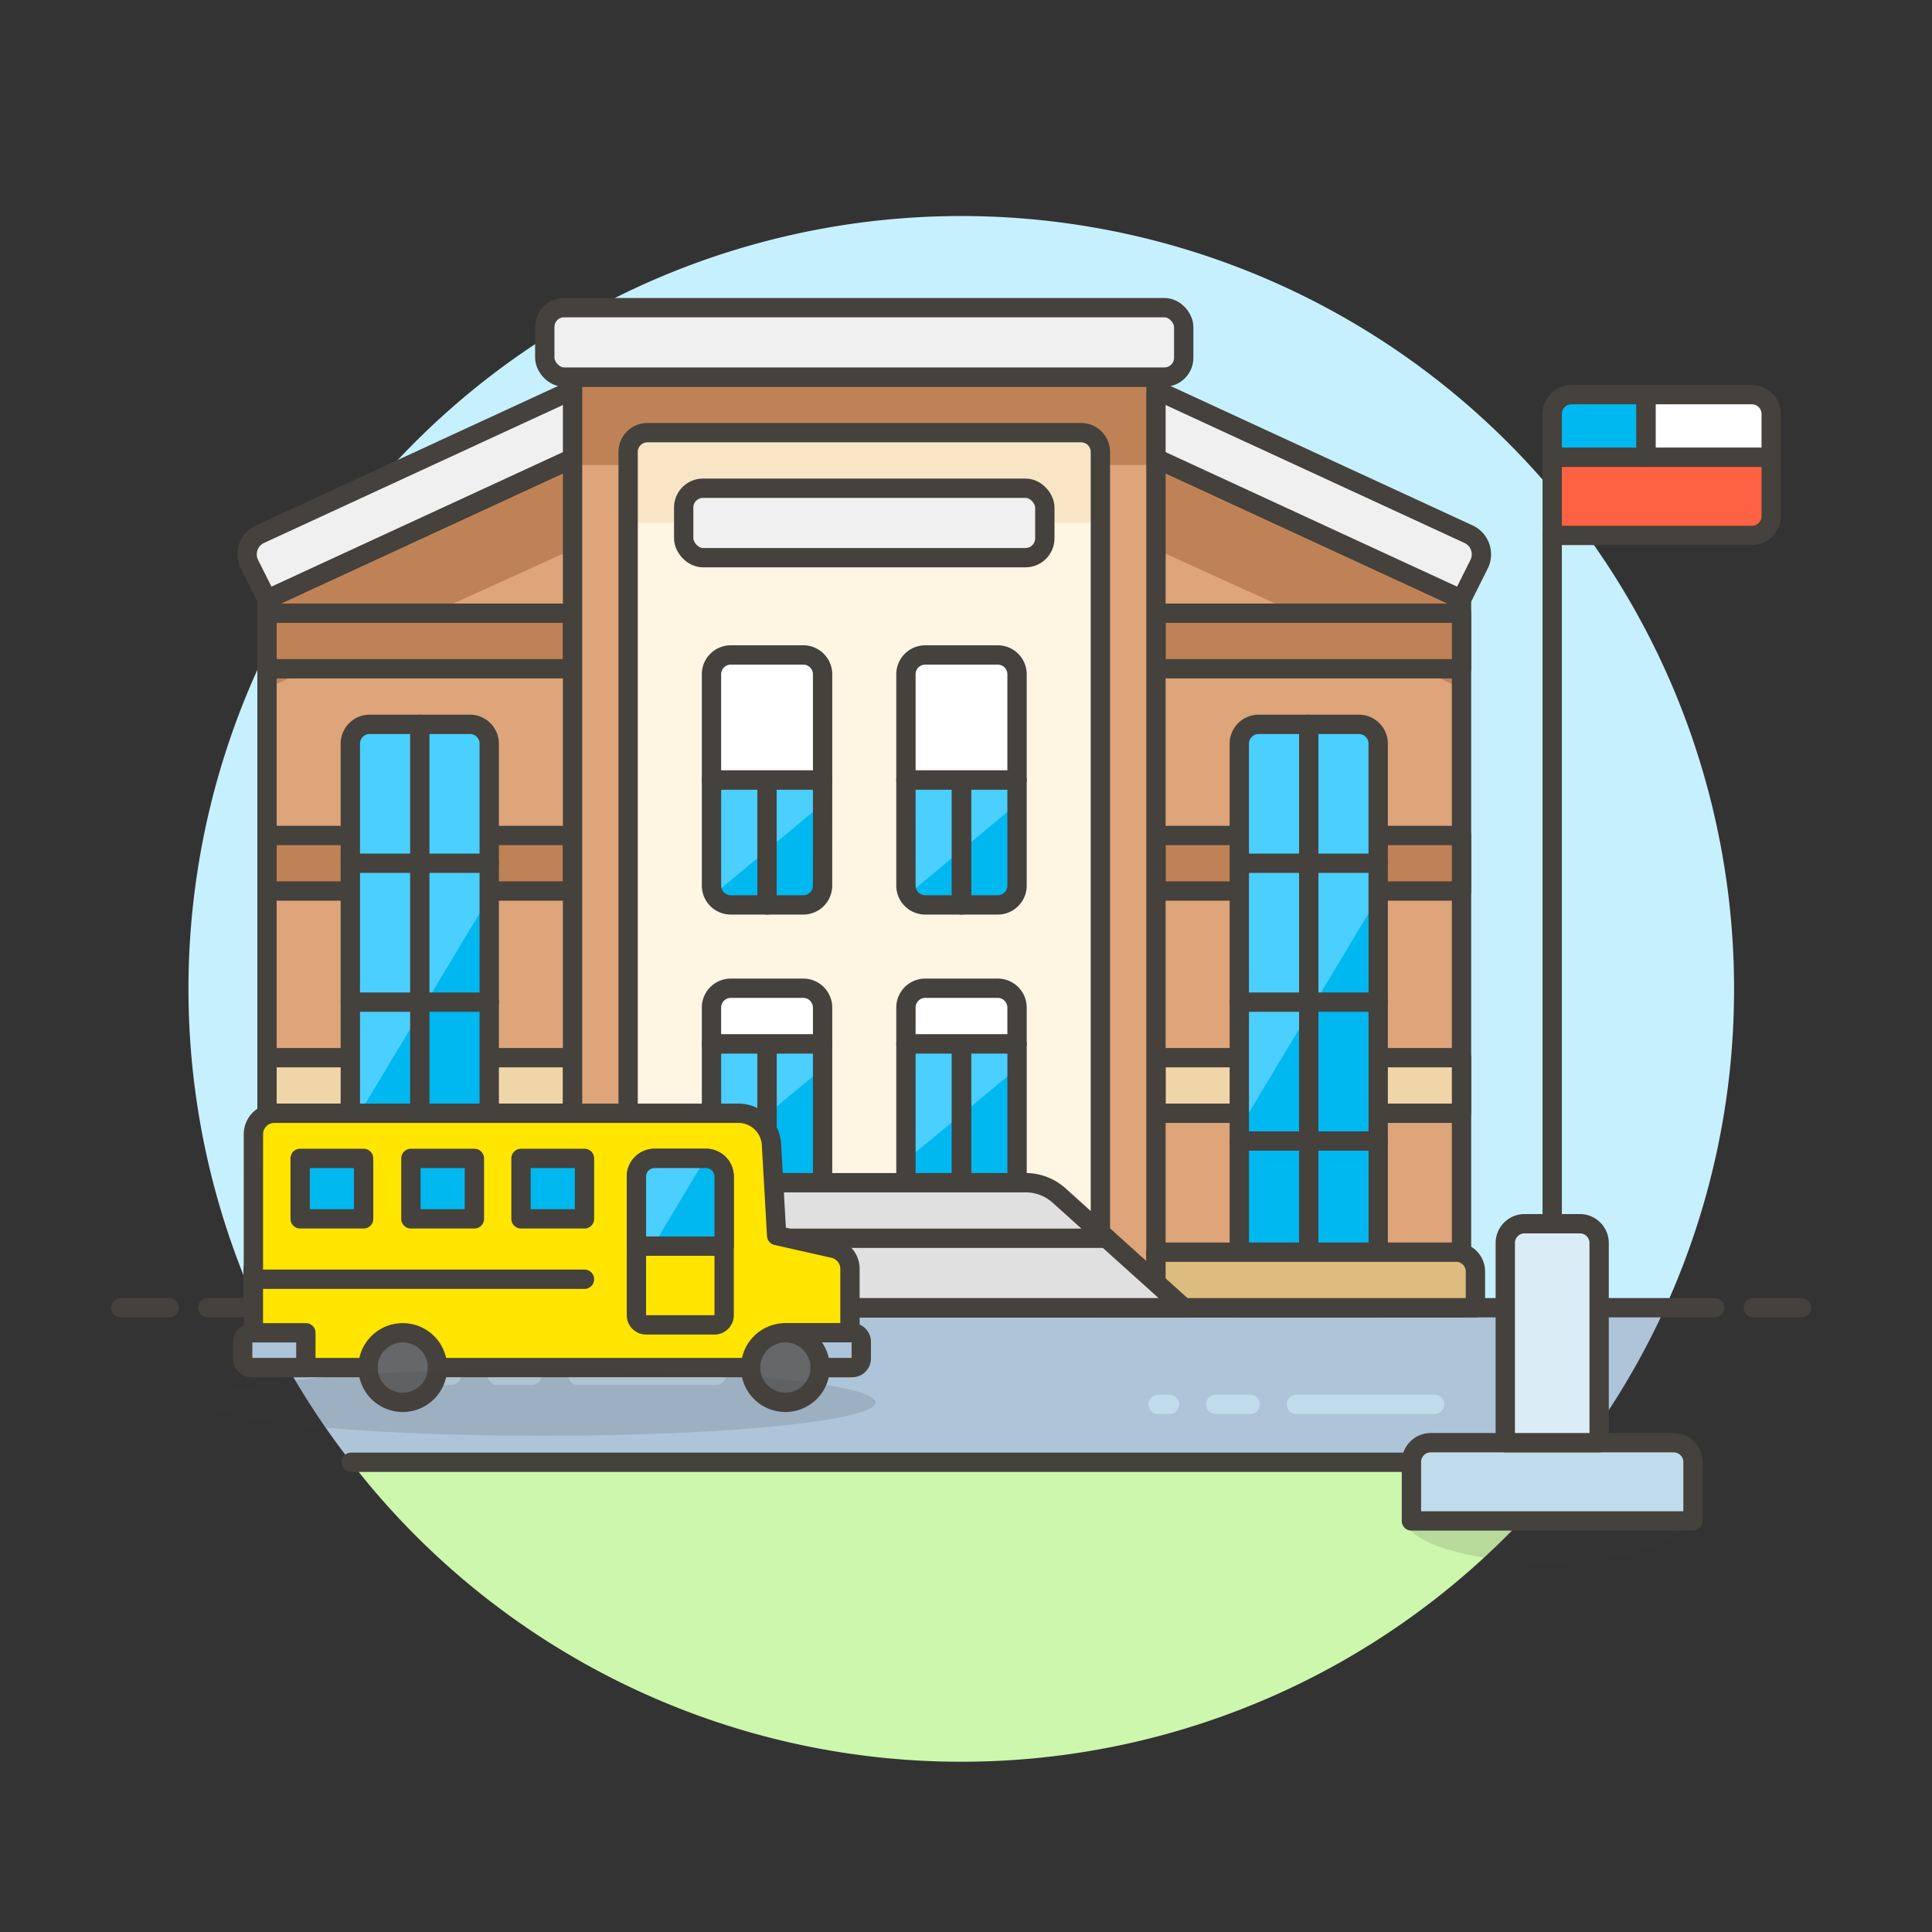 <svg xmlns="http://www.w3.org/2000/svg" viewBox="0 0 100 100"><rect x="0" y="0" width="100" height="100" fill="#333333" stroke="none"/><g class="nc-icon-wrapper"><defs/><path class="a" d="M86.191 67.687H13.319a39.988 39.988 0 0 0 4.855 8h63.163a39.938 39.938 0 0 0 4.854-8z" style="" fill="#adc4d9"/><path class="b" d="M49.755 91.187a39.89 39.89 0 0 0 31.582-15.5H18.174a39.89 39.89 0 0 0 31.581 15.5z" style="" fill="#ccf7ad"/><path class="c" d="M89.755 51.187a40 40 0 1 0-76.436 16.5h72.872a39.825 39.825 0 0 0 3.564-16.5z" style="" fill="#c7f0ff"/><path class="d" d="M10.755 67.687h78" fill="none" stroke="#45413c" stroke-linejoin="round" stroke-linecap="round"/><path class="d" d="M6.255 67.687h2.5" fill="none" stroke="#45413c" stroke-linejoin="round" stroke-linecap="round"/><path class="d" d="M90.755 67.687h2.5" fill="none" stroke="#45413c" stroke-linejoin="round" stroke-linecap="round"/><g><path class="e" d="M29.912 71.187h7.157" fill="none" stroke-linecap="round" stroke="#c0dceb" stroke-miterlimit="10"/><path class="e" d="M25.737 71.187h1.79" fill="none" stroke-linecap="round" stroke="#c0dceb" stroke-miterlimit="10"/><path class="e" d="M22.755 71.187h.597" fill="none" stroke-linecap="round" stroke="#c0dceb" stroke-miterlimit="10"/><g><path class="e" d="M67.099 72.687h7.156" fill="none" stroke-linecap="round" stroke="#c0dceb" stroke-miterlimit="10"/><path class="e" d="M62.924 72.687h1.789" fill="none" stroke-linecap="round" stroke="#c0dceb" stroke-miterlimit="10"/><path class="e" d="M59.942 72.687h.597" fill="none" stroke-linecap="round" stroke="#c0dceb" stroke-miterlimit="10"/></g></g><path class="d" d="M18.174 75.687h63.163" fill="none" stroke="#45413c" stroke-linejoin="round" stroke-linecap="round"/><ellipse class="f" cx="80.011" cy="78.521" rx="7.333" ry="2.333" fill="#45413c" opacity="0.15"/><g><path class="g" d="M75.649 67.687H13.82V31.021l15.816-7.3h30.196l15.817 7.3v36.666z" style="" fill="#bf8256"/><path class="h" d="M75.649 67.687H13.82V35.622l15.816-7.189h30.196l15.817 7.189v32.065z" style="" fill="#dea47a"/><path class="d" d="M75.649 67.687H13.82V31.021l15.816-7.3h30.196l15.817 7.3v36.666z" fill="none" stroke="#45413c" stroke-linejoin="round" stroke-linecap="round"/><path class="i" d="M13.82 43.243h15.817v2.876H13.82z" stroke="#45413c" stroke-linejoin="round" stroke-linecap="round" fill="#bf8256"/><path class="i" d="M59.832 43.243h15.817v2.876H59.832z" stroke="#45413c" stroke-linejoin="round" stroke-linecap="round" fill="#bf8256"/><path class="i" d="M13.82 31.74h15.817v2.876H13.82z" stroke="#45413c" stroke-linejoin="round" stroke-linecap="round" fill="#bf8256"/><path class="j" d="M13.82 54.746h15.817v2.876H13.82z" stroke="#45413c" stroke-linejoin="round" stroke-linecap="round" fill="#f0d5a8"/><path class="k" d="M25.323 67.687h-7.19V38.492a1 1 0 0 1 1-1h5.19a1 1 0 0 1 1 1z" style="" fill="#00b8f0"/><path class="l" d="M18.133 58.421l7.19-11.981v-7.8a1.15 1.15 0 0 0-1.151-1.15h-4.888a1.15 1.15 0 0 0-1.151 1.15z" style="" fill="#4acfff"/><path class="d" d="M25.323 67.687h-7.19V38.492a1 1 0 0 1 1-1h5.19a1 1 0 0 1 1 1z" fill="none" stroke="#45413c" stroke-linejoin="round" stroke-linecap="round"/><path class="m" d="M32.512 22.394L13.82 31.021l-.908-1.814a1.151 1.151 0 0 1 .547-1.559l17.615-8.13z" stroke="#45413c" stroke-linejoin="round" stroke-linecap="round" fill="#f0f0f0"/><path class="i" d="M59.832 31.74h15.817v2.876H59.832z" stroke="#45413c" stroke-linejoin="round" stroke-linecap="round" fill="#bf8256"/><path class="j" d="M59.832 54.746h15.817v2.876H59.832z" stroke="#45413c" stroke-linejoin="round" stroke-linecap="round" fill="#f0d5a8"/><path class="k" d="M71.335 67.687h-7.189V38.492a1 1 0 0 1 1-1h5.189a1 1 0 0 1 1 1z" style="" fill="#00b8f0"/><path class="l" d="M64.146 58.421l7.189-11.981v-7.8a1.15 1.15 0 0 0-1.15-1.15H65.3a1.15 1.15 0 0 0-1.15 1.15z" style="" fill="#4acfff"/><path class="d" d="M71.335 67.687h-7.189V38.492a1 1 0 0 1 1-1h5.189a1 1 0 0 1 1 1z" fill="none" stroke="#45413c" stroke-linejoin="round" stroke-linecap="round"/><path class="m" d="M56.956 22.394l18.693 8.627.907-1.814a1.15 1.15 0 0 0-.547-1.559l-17.615-8.13z" stroke="#45413c" stroke-linejoin="round" stroke-linecap="round" fill="#f0f0f0"/><path class="g" d="M29.636 19.518h30.196v48.169H29.636z" style="" fill="#bf8256"/><path class="h" d="M29.636 24.071h30.196v43.616H29.636z" style="" fill="#dea47a"/><path class="d" d="M29.636 19.518h30.196v48.169H29.636z" fill="none" stroke="#45413c" stroke-linejoin="round" stroke-linecap="round"/><path class="n" d="M56.956 67.687H32.512V23.394a1 1 0 0 1 1-1h22.444a1 1 0 0 1 1 1z" style="" fill="#f7e5c6"/><path class="o" d="M32.512 27.067h24.444v40.62H32.512z" style="" fill="#fff5e3"/><path class="d" d="M56.956 67.687H32.512V23.394a1 1 0 0 1 1-1h22.444a1 1 0 0 1 1 1z" fill="none" stroke="#45413c" stroke-linejoin="round" stroke-linecap="round"/><path class="k" d="M42.577 40.367h-5.751v5.471a1 1 0 0 0 1 1h3.751a1 1 0 0 0 1-1z" style="" fill="#00b8f0"/><path class="l" d="M36.826 40.367v5.32a1.125 1.125 0 0 0 .17.567l5.581-4.645v-1.242z" style="" fill="#4acfff"/><path class="d" d="M39.7 40.367h-2.874v5.471a1 1 0 0 0 1 1H39.7z" fill="none" stroke="#45413c" stroke-linejoin="round" stroke-linecap="round"/><path class="d" d="M42.577 40.367H39.7v6.471h1.876a1 1 0 0 0 1-1z" fill="none" stroke="#45413c" stroke-linejoin="round" stroke-linecap="round"/><path class="p" d="M41.577 33.9h-3.751a1 1 0 0 0-1 1v5.47h5.751V34.9a1 1 0 0 0-1-1z" stroke="#45413c" stroke-linejoin="round" stroke-linecap="round" fill="#fff"/><path class="k" d="M52.642 40.367h-5.751v5.471a1 1 0 0 0 1 1h3.751a1 1 0 0 0 1-1z" style="" fill="#00b8f0"/><path class="l" d="M46.891 40.367v5.32a1.125 1.125 0 0 0 .17.567l5.581-4.645v-1.242z" style="" fill="#4acfff"/><path class="d" d="M49.767 40.367h-2.876v5.471a1 1 0 0 0 1 1h1.876z" fill="none" stroke="#45413c" stroke-linejoin="round" stroke-linecap="round"/><path class="d" d="M52.642 40.367h-2.875v6.471h1.875a1 1 0 0 0 1-1z" fill="none" stroke="#45413c" stroke-linejoin="round" stroke-linecap="round"/><path class="p" d="M51.642 33.9h-3.751a1 1 0 0 0-1 1v5.47h5.751V34.9a1 1 0 0 0-1-1z" stroke="#45413c" stroke-linejoin="round" stroke-linecap="round" fill="#fff"/><path class="k" d="M46.891 54.027h5.752v7.189h-5.752z" style="" fill="#00b8f0"/><path class="l" d="M52.642 55.306v-1.279h-5.751v6.029l5.751-4.75z" style="" fill="#4acfff"/><path class="d" d="M46.891 54.027h2.876v7.189h-2.876z" fill="none" stroke="#45413c" stroke-linejoin="round" stroke-linecap="round"/><path class="d" d="M49.767 54.027h2.876v7.189h-2.876z" fill="none" stroke="#45413c" stroke-linejoin="round" stroke-linecap="round"/><path class="p" d="M51.642 51.151h-3.751a1 1 0 0 0-1 1v1.876h5.751v-1.876a1 1 0 0 0-1-1z" stroke="#45413c" stroke-linejoin="round" stroke-linecap="round" fill="#fff"/><path class="k" d="M36.826 54.027h5.752v7.189h-5.752z" style="" fill="#00b8f0"/><path class="l" d="M42.577 55.306v-1.279h-5.751v6.029l5.751-4.75z" style="" fill="#4acfff"/><path class="d" d="M36.826 54.027h2.876v7.189h-2.876z" fill="none" stroke="#45413c" stroke-linejoin="round" stroke-linecap="round"/><path class="d" d="M39.701 54.027h2.876v7.189h-2.876z" fill="none" stroke="#45413c" stroke-linejoin="round" stroke-linecap="round"/><path class="p" d="M41.577 51.151h-3.751a1 1 0 0 0-1 1v1.876h5.751v-1.876a1 1 0 0 0-1-1z" stroke="#45413c" stroke-linejoin="round" stroke-linecap="round" fill="#fff"/><rect class="m" x="35.388" y="25.27" width="18.692" height="3.595" rx="1" stroke="#45413c" stroke-linejoin="round" stroke-linecap="round" fill="#f0f0f0"/><rect class="m" x="28.198" y="15.923" width="33.071" height="3.595" rx="1" stroke="#45413c" stroke-linejoin="round" stroke-linecap="round" fill="#f0f0f0"/><path class="d" d="M21.728 37.492v30.195" fill="none" stroke="#45413c" stroke-linejoin="round" stroke-linecap="round"/><path class="d" d="M18.133 44.681h7.19" fill="none" stroke="#45413c" stroke-linejoin="round" stroke-linecap="round"/><path class="d" d="M18.133 51.87h7.19" fill="none" stroke="#45413c" stroke-linejoin="round" stroke-linecap="round"/><path class="d" d="M18.133 59.06h7.19" fill="none" stroke="#45413c" stroke-linejoin="round" stroke-linecap="round"/><path class="d" d="M67.74 37.492v30.195" fill="none" stroke="#45413c" stroke-linejoin="round" stroke-linecap="round"/><path class="d" d="M64.146 44.681h7.189" fill="none" stroke="#45413c" stroke-linejoin="round" stroke-linecap="round"/><path class="d" d="M64.146 51.87h7.189" fill="none" stroke="#45413c" stroke-linejoin="round" stroke-linecap="round"/><path class="d" d="M64.146 59.06h7.189" fill="none" stroke="#45413c" stroke-linejoin="round" stroke-linecap="round"/><path class="q" d="M29.636 67.687H13.1v-1.876a1 1 0 0 1 1-1h15.536z" stroke="#45413c" stroke-linejoin="round" stroke-linecap="round" fill="#debb7e"/><path class="q" d="M76.368 67.687H59.832v-2.876h15.536a1 1 0 0 1 1 1z" stroke="#45413c" stroke-linejoin="round" stroke-linecap="round" fill="#debb7e"/><path class="r" d="M61.27 67.687H28.2l7.19-6.47h17.703a2.578 2.578 0 0 1 1.722.66z" stroke="#45413c" stroke-linejoin="round" stroke-linecap="round" fill="#e0e0e0"/><path class="d" d="M32.512 64.092h24.764" fill="none" stroke="#45413c" stroke-linejoin="round" stroke-linecap="round"/><g><path class="s" d="M13.114 70.785h30.88v-5.113a1.083 1.083 0 0 0-.845-1.056l-2.949-.665-.269-4.712a1.713 1.713 0 0 0-1.712-1.617H14.2a1.083 1.083 0 0 0-1.083 1.083z" stroke="#45413c" stroke-linejoin="round" stroke-linecap="round" fill="#ffe500"/><path class="t" d="M19.046 70.785a1.8 1.8 0 1 0 1.8-1.8 1.8 1.8 0 0 0-1.8 1.8z" stroke="#45413c" stroke-linejoin="round" stroke-linecap="round" fill="#656769"/><path class="u" d="M40.655 70.785h3.454a.47.47 0 0 0 .471-.47v-.864a.471.471 0 0 0-.471-.47h-3.454z" fill="#adc4d9" stroke="#45413c" stroke-linejoin="round" stroke-linecap="round"/><path class="u" d="M13.032 70.785h2.8v-1.8h-2.8a.471.471 0 0 0-.471.47v.864a.47.47 0 0 0 .471.466z" fill="#adc4d9" stroke="#45413c" stroke-linejoin="round" stroke-linecap="round"/><path class="s" d="M33.441 68.575h3.541a.5.5 0 0 0 .5-.5V60.9a.942.942 0 0 0-.942-.942h-2.658a.941.941 0 0 0-.941.942v7.175a.5.5 0 0 0 .5.5z" stroke="#45413c" stroke-linejoin="round" stroke-linecap="round" fill="#ffe500"/><path class="k" d="M26.967 59.958h3.286v3.13h-3.286z" style="" fill="#00b8f0"/><path class="k" d="M21.268 59.958h3.286v3.13h-3.286z" style="" fill="#00b8f0"/><path class="d" d="M21.268 59.958h3.286v3.13h-3.286z" fill="none" stroke="#45413c" stroke-linejoin="round" stroke-linecap="round"/><path class="d" d="M26.967 59.958h3.286v3.13h-3.286z" fill="none" stroke="#45413c" stroke-linejoin="round" stroke-linecap="round"/><path class="k" d="M15.535 59.958h3.286v3.13h-3.286z" style="" fill="#00b8f0"/><path class="d" d="M15.535 59.958h3.286v3.13h-3.286z" fill="none" stroke="#45413c" stroke-linejoin="round" stroke-linecap="round"/><path class="t" d="M38.851 70.785a1.8 1.8 0 1 0 1.8-1.8 1.8 1.8 0 0 0-1.8 1.8z" stroke="#45413c" stroke-linejoin="round" stroke-linecap="round" fill="#656769"/><path class="d" d="M30.253 66.213H13.137" fill="none" stroke="#45413c" stroke-linejoin="round" stroke-linecap="round"/><path class="k" d="M32.941 64.5h4.541v-3.6a.942.942 0 0 0-.942-.942h-2.658a.941.941 0 0 0-.941.942z" style="" fill="#00b8f0"/><path class="l" d="M36.508 59.98a.956.956 0 0 0-.109-.022h-2.375a1.083 1.083 0 0 0-1.083 1.083V64.5h.859z" style="" fill="#4acfff"/><path class="d" d="M32.941 64.5h4.541v-3.6a.942.942 0 0 0-.942-.942h-2.658a.941.941 0 0 0-.941.942z" fill="none" stroke="#45413c" stroke-linejoin="round" stroke-linecap="round"/><ellipse class="f" cx="28.064" cy="72.59" rx="17.255" ry="1.725" fill="#45413c" opacity="0.15"/></g></g><g><path class="v" d="M86.629 74.674H74.055a1 1 0 0 0-1 1v3.049h14.574v-3.049a1 1 0 0 0-1-1z" stroke="#45413c" stroke-linejoin="round" stroke-linecap="round" fill="#c0dceb"/><path class="w" d="M81.771 63.339h-2.858a1 1 0 0 0-1 1v10.335h4.858V64.339a1 1 0 0 0-1-1z" stroke="#45413c" stroke-linejoin="round" stroke-linecap="round" fill="#daedf7"/><path class="d" d="M80.342 63.339V27.713" fill="none" stroke="#45413c" stroke-linejoin="round" stroke-linecap="round"/><path class="x" d="M90.677 27.713H80.342v-4.048h11.335v3.048a1 1 0 0 1-1 1z" stroke="#45413c" stroke-linejoin="round" stroke-linecap="round" fill="#ff6242"/><path class="y" d="M85.2 23.665h-4.858v-2.239a1 1 0 0 1 1-1H85.2z" stroke="#45413c" stroke-linejoin="round" stroke-linecap="round" fill="#00b8f0"/><path class="p" d="M85.2 23.665h6.477v-2.239a1 1 0 0 0-1-1H85.2z" stroke="#45413c" stroke-linejoin="round" stroke-linecap="round" fill="#fff"/></g></g></svg>